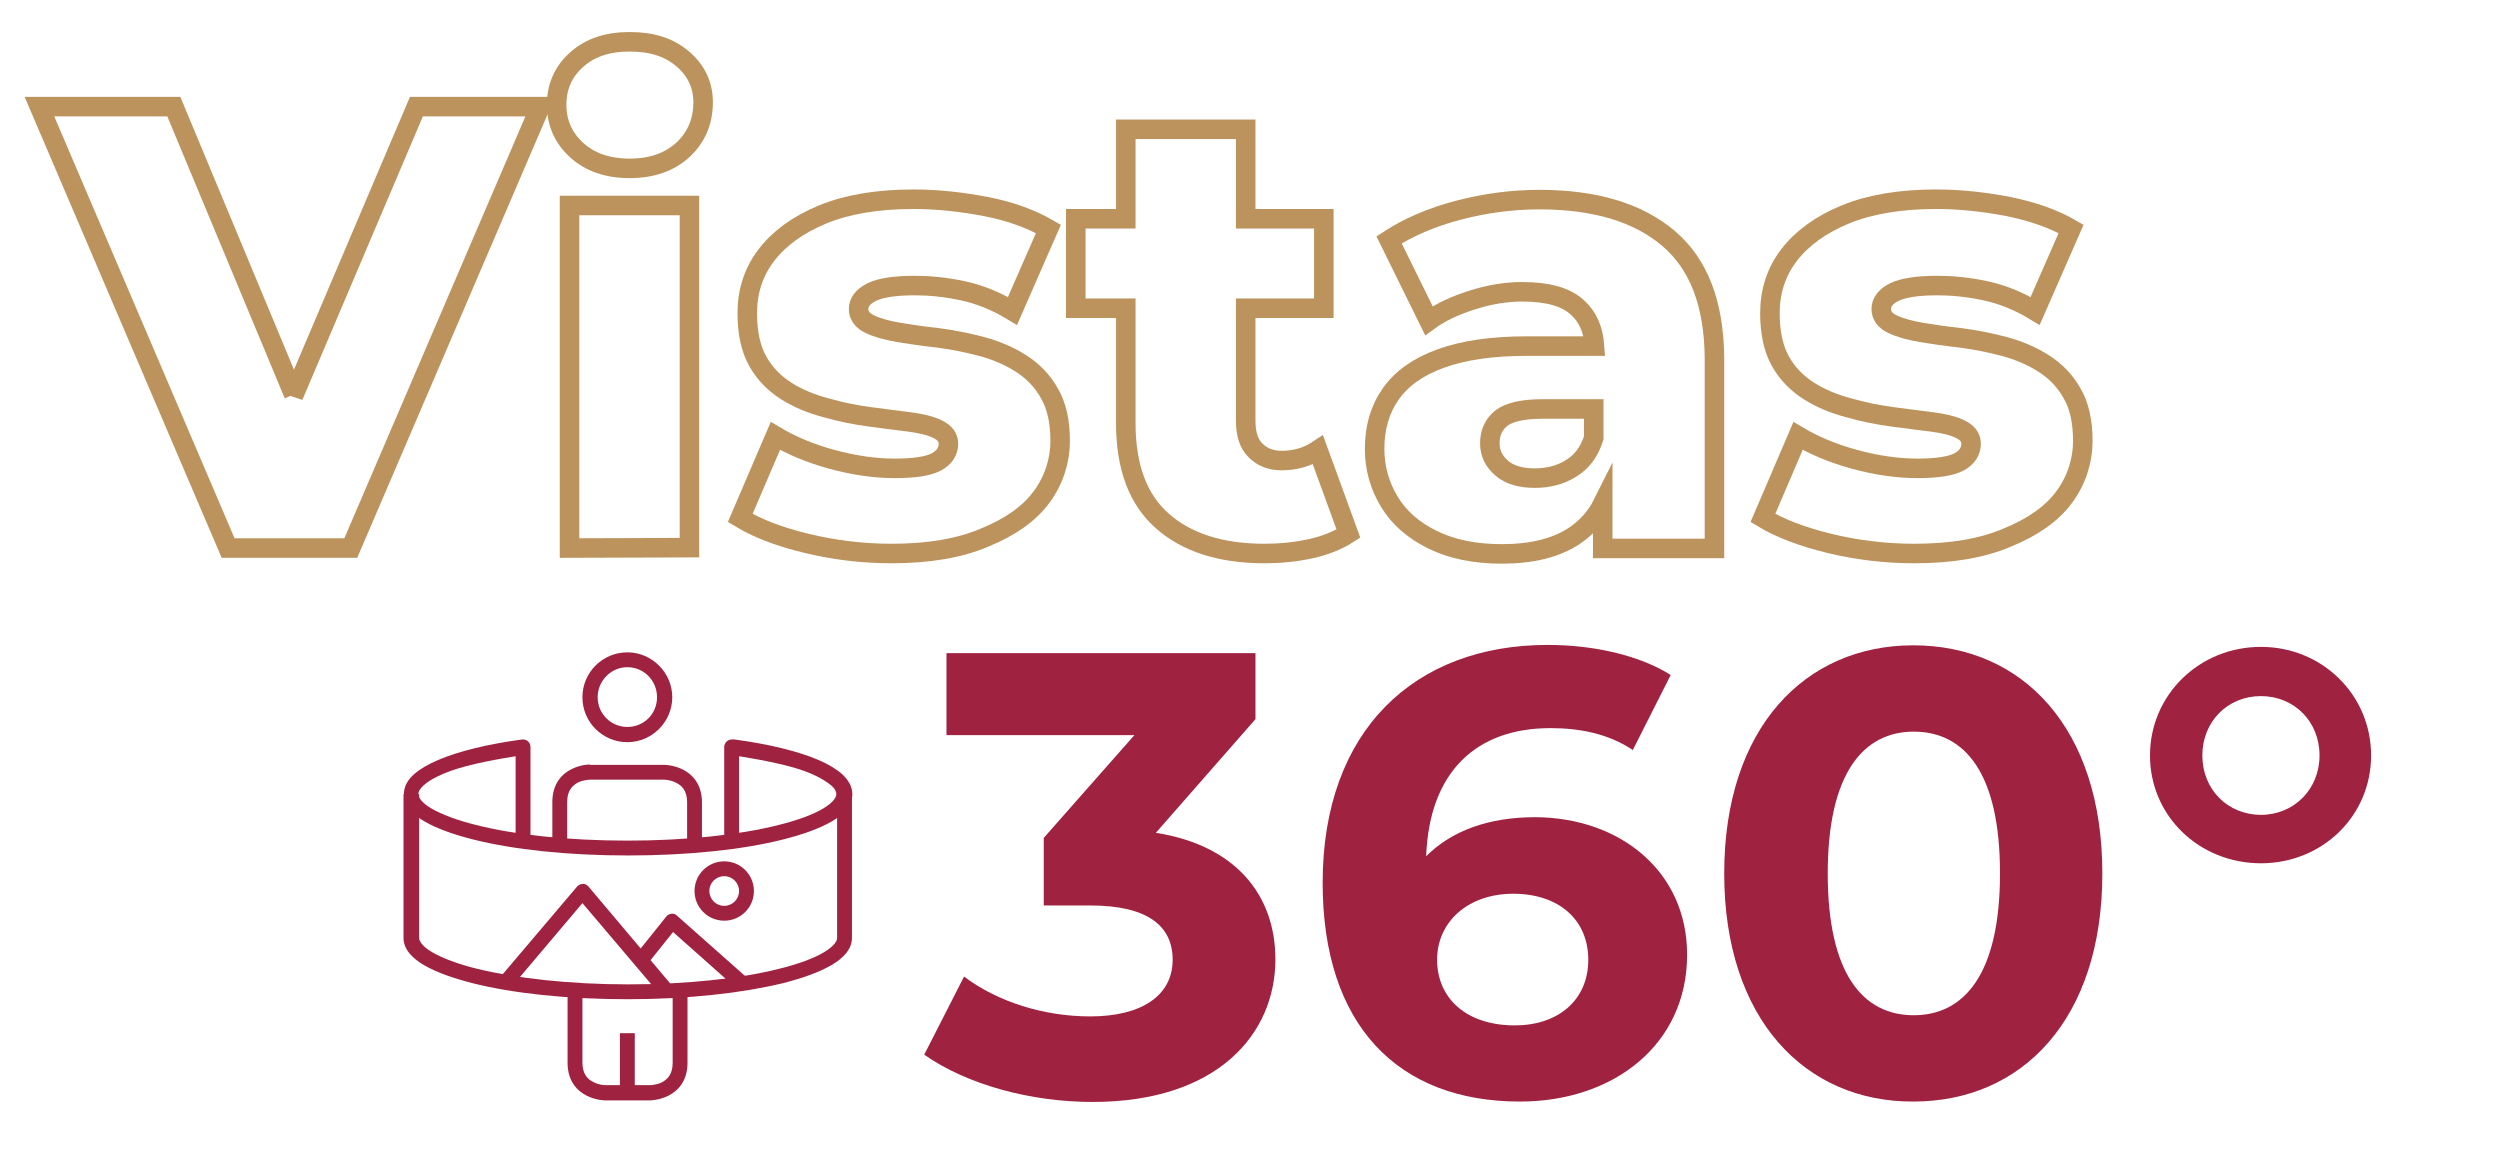 <?xml version="1.0" encoding="utf-8"?>
<!-- Generator: Adobe Illustrator 27.1.1, SVG Export Plug-In . SVG Version: 6.00 Build 0)  -->
<svg version="1.1" id="Capa_1" xmlns="http://www.w3.org/2000/svg" xmlns:xlink="http://www.w3.org/1999/xlink" x="0px" y="0px"
	 viewBox="0 0 640 300" style="enable-background:new 0 0 640 300;" xml:space="preserve">
<style type="text/css">
	.st0{enable-background:new    ;}
	.st1{fill:#9F2241;}
	.st2{fill:none;stroke:#BC935C;stroke-width:5;stroke-miterlimit:10;}
</style>
<g class="st0">
	<path class="st1" d="M326.5,245.6c0,19-14.7,36.5-46.8,36.5c-15.8,0-32.1-4.4-43.1-12.1l10.2-20c8.6,6.5,20.5,10.2,32.3,10.2
		c13.1,0,21.1-5.3,21.1-14.5c0-8.6-6.3-13.9-21.1-13.9h-11.9v-17.3l23.2-26.3h-48.1v-21h79.1v16.9l-25.5,29.1
		C316.2,216.4,326.5,229,326.5,245.6z"/>
	<path class="st1" d="M431.9,244.4c0,23.1-18.9,37.6-42.8,37.6c-31.2,0-50.5-19.5-50.5-56c0-39.1,23.6-60.9,57.6-60.9
		c11.9,0,23.6,2.7,31.5,7.7l-9.7,19.2c-6.3-4.2-13.6-5.6-21.1-5.6c-18.9,0-31,11.1-31.8,32.8c6.6-6.6,16.1-10,27.9-10
		C414.8,209.3,431.9,223.1,431.9,244.4z M406.6,245.7c0-10.3-7.6-16.9-19.2-16.9c-11.5,0-19.5,7.1-19.5,16.9
		c0,9.7,7.3,16.8,19.9,16.8C398.8,262.5,406.6,256.1,406.6,245.7z"/>
	<path class="st1" d="M441.4,223.6c0-37.3,20.7-58.4,48.4-58.4c27.9,0,48.4,21.1,48.4,58.4s-20.5,58.4-48.4,58.4
		C462.1,282.1,441.4,260.9,441.4,223.6z M512,223.6c0-25.7-9-36.3-22.1-36.3c-12.9,0-22,10.7-22,36.3c0,25.7,9,36.3,22,36.3
		C502.9,259.9,512,249.3,512,223.6z"/>
	<path class="st1" d="M550.4,193.4c0-15.5,12.6-27.8,28.4-27.8c15.7,0,28.2,12.3,28.2,27.8S594.5,221,578.8,221
		C563,221,550.4,208.9,550.4,193.4z M593.8,193.4c0-8.7-6.5-15.2-15-15.2s-15,6.5-15,15.2s6.5,15.2,15,15.2S593.8,202,593.8,193.4z"
		/>
</g>
<g>
	<polygon class="st2" points="58.4,140.3 10.1,27.3 44.5,27.3 75.2,101 75.1,101.4 75.1,101.4 106.6,27.3 138.3,27.3 89.8,140.3 	
		"/>
	<path class="st2" d="M161.2,43.1c-5.7,0-10.2-1.6-13.6-4.7s-5.1-7-5.1-11.6s1.7-8.5,5.1-11.5c3.4-3.1,7.9-4.6,13.6-4.6
		s10.1,1.4,13.6,4.4c3.4,2.9,5.2,6.6,5.2,11.1c0,4.8-1.7,8.9-5.1,12.1C171.4,41.5,166.9,43.1,161.2,43.1L161.2,43.1z M145.8,140.3
		V52.6h30.7v87.6L145.8,140.3L145.8,140.3z"/>
	<path class="st2" d="M228.2,141.7c-7.4,0-14.7-0.9-21.7-2.6c-7.1-1.7-12.7-3.9-17-6.5l9-21c4.2,2.5,9,4.5,14.5,6
		c5.5,1.5,10.9,2.3,16.1,2.3s8.7-0.6,10.7-1.7c2-1.1,3-2.7,3-4.6c0-1.6-0.9-2.8-2.7-3.7c-1.8-0.9-4.3-1.5-7.4-1.9
		c-3.1-0.4-6.5-0.8-10.1-1.3s-7.3-1.2-11.1-2.3c-3.8-1-7.2-2.4-10.2-4.3s-5.5-4.4-7.3-7.6c-1.8-3.2-2.7-7.3-2.7-12.3
		c0-5.6,1.6-10.6,4.9-14.9s8.1-7.8,14.4-10.4c6.3-2.6,14.1-3.9,23.3-3.9c6.1,0,12.4,0.7,18.6,1.9s11.6,3.2,15.9,5.7l-9.2,21
		c-4.3-2.6-8.6-4.3-12.9-5.2c-4.3-0.9-8.3-1.3-12.1-1.3c-5.2,0-8.9,0.6-11.1,1.7c-2.2,1.1-3.3,2.6-3.3,4.3s1,3,2.9,3.9
		c1.9,0.9,4.4,1.6,7.4,2.1c3,0.5,6.4,1,10.1,1.4c3.7,0.5,7.4,1.2,11.1,2.2s7,2.4,10,4.3c3,1.9,5.5,4.4,7.3,7.6
		c1.9,3.2,2.8,7.3,2.8,12.3s-1.6,10.1-4.8,14.4c-3.2,4.3-8.1,7.7-14.5,10.3C245.6,140.4,237.6,141.7,228.2,141.7L228.2,141.7z"/>
	<path class="st2" d="M337.4,115.2c-2.7,1.8-5.8,2.7-9.3,2.7c-2.8,0-5-0.9-6.7-2.6s-2.5-4.2-2.5-7.6V78.9h20V56h-20V33.1h-30.7V56
		h-12.8v22.9h12.8v29.4c0,11.2,3.1,19.6,9.4,25.1c6.2,5.5,15,8.3,26.1,8.3c4.1,0,8-0.4,11.7-1.2c3.7-0.8,7-2.1,9.8-3.9L337.4,115.2
		L337.4,115.2z"/>
	<path class="st2" d="M427.1,61c-7.8-6.6-18.8-9.9-33-9.9c-6.9,0-13.8,0.9-20.7,2.7c-6.9,1.8-12.9,4.4-17.8,7.6l10.2,20.7
		c3-2.2,6.7-3.9,11.1-5.3s8.6-2.1,12.8-2.1c6.5,0,11.2,1.3,14.1,4c2.7,2.4,4.1,5.7,4.4,9.9h-17.4c-8.9,0-16.3,1.1-22,3.2
		c-5.8,2.1-10,5.1-12.8,9.1s-4.1,8.7-4.1,14c0,4.9,1.3,9.5,3.8,13.6s6.2,7.3,11.1,9.7c4.9,2.4,10.8,3.6,17.7,3.6
		c7.6,0,13.8-1.5,18.5-4.6c3.1-2.1,5.6-4.8,7.3-8.2v11.4h28.6V91.7C438.8,77.8,434.9,67.6,427.1,61L427.1,61z M402.2,119.9
		c-2.7,1.7-5.8,2.5-9.3,2.5s-6.4-0.8-8.4-2.5c-2-1.7-3.1-3.8-3.1-6.4c0-2.8,1-4.9,3-6.5c2-1.5,5.5-2.3,10.4-2.3h13.2v7.4
		C406.9,115.6,405,118.2,402.2,119.9L402.2,119.9z"/>
	<path class="st2" d="M490,141.7c-7.4,0-14.7-0.9-21.7-2.6s-12.7-3.9-17-6.5l9-21c4.2,2.5,9,4.5,14.5,6c5.5,1.5,10.9,2.3,16.1,2.3
		s8.7-0.6,10.7-1.7c2-1.1,3-2.7,3-4.6c0-1.6-0.9-2.8-2.7-3.7c-1.8-0.9-4.3-1.5-7.4-1.9c-3.1-0.4-6.5-0.8-10.1-1.3s-7.3-1.2-11.1-2.3
		c-3.8-1-7.2-2.4-10.2-4.3s-5.5-4.4-7.3-7.6c-1.8-3.2-2.7-7.3-2.7-12.3c0-5.6,1.6-10.6,4.9-14.9s8.1-7.8,14.4-10.4
		c6.3-2.6,14.1-3.9,23.3-3.9c6.1,0,12.4,0.7,18.6,1.9c6.3,1.3,11.6,3.2,15.9,5.7l-9.2,21c-4.3-2.6-8.6-4.3-12.9-5.2
		c-4.3-0.9-8.3-1.3-12.1-1.3c-5.2,0-8.9,0.6-11.1,1.7c-2.2,1.1-3.3,2.6-3.3,4.3s1,3,2.9,3.9c1.9,0.9,4.4,1.6,7.4,2.1
		c3,0.5,6.4,1,10.1,1.4c3.7,0.5,7.4,1.2,11.1,2.2c3.7,1,7,2.4,10,4.3c3,1.9,5.5,4.4,7.3,7.6c1.9,3.2,2.8,7.3,2.8,12.3
		s-1.6,10.1-4.8,14.4c-3.2,4.3-8.1,7.7-14.5,10.3C507.4,140.4,499.4,141.7,490,141.7L490,141.7z"/>
</g>
<g>
	<path class="st1" d="M187.4,189.3c-1.1,0-1.9,0.8-2,1.8c0,0,0,0.1,0,0.1v23.6h3.8v-21.2c7.5,1.2,14.1,2.6,18.3,4.4
		c2.4,1,4.1,2.1,5.2,3s1.4,1.7,1.4,2.3c0,0.9-0.9,2.2-3.4,3.7c-2.5,1.5-6.5,3-11.4,4.2c-9.8,2.5-23.6,4-38.7,4s-28.9-1.5-38.7-4
		c-4.9-1.2-8.8-2.7-11.4-4.2s-3.4-2.9-3.4-3.7c0-0.6,0.3-1.3,1.4-2.3s2.8-2,5.2-3c4.2-1.8,10.8-3.2,18.3-4.4l0,21.2h3.8l0-23.6
		c0-1.1-0.9-1.9-1.9-1.9c-0.1,0-0.2,0-0.2,0c-8.9,1.2-16.2,3-21.4,5.2c-2.6,1.1-4.7,2.3-6.3,3.7c-1.6,1.4-2.6,3.1-2.6,5.1
		c0,2.9,2.2,5.2,5.3,7c3.1,1.8,7.3,3.3,12.4,4.6c10.3,2.6,24.2,4.1,39.7,4.1s29.4-1.5,39.7-4.1c5.1-1.3,9.3-2.8,12.4-4.6
		c3.1-1.8,5.3-4.1,5.3-7c0-2-1.1-3.7-2.6-5.1c-1.6-1.4-3.6-2.6-6.2-3.7c-5.2-2.2-12.5-4-21.4-5.2
		C187.6,189.3,187.5,189.3,187.4,189.3L187.4,189.3L187.4,189.3z"/>
	<path class="st1" d="M103.3,203.3v36.8c0,2.9,2.2,5.2,5.3,7c3.1,1.8,7.3,3.3,12.4,4.6c10.3,2.6,24.2,4.1,39.7,4.1
		s29.4-1.6,39.7-4.1c5.1-1.3,9.3-2.8,12.4-4.6c3.1-1.8,5.3-4.1,5.3-7v-36.8h-3.8v36.8c0,0.9-0.9,2.2-3.4,3.7
		c-2.5,1.5-6.5,3-11.4,4.2c-9.8,2.5-23.6,4-38.7,4s-28.9-1.6-38.7-4c-4.9-1.2-8.8-2.7-11.4-4.2s-3.4-2.9-3.4-3.7v-36.8L103.3,203.3
		L103.3,203.3z M160.6,167c-6.3,0-11.5,5.1-11.5,11.5s5.2,11.5,11.5,11.5s11.5-5.2,11.5-11.5S166.9,167,160.6,167L160.6,167
		L160.6,167z M160.6,170.8c4.2,0,7.6,3.4,7.6,7.7s-3.4,7.6-7.6,7.6s-7.6-3.4-7.6-7.6S156.4,170.8,160.6,170.8L160.6,170.8z"/>
	<path class="st1" d="M151,195.7c0,0-2.3,0-4.7,1.2s-4.9,3.7-4.9,8.4v11.5h3.8v-11.5c0-2.9,1.3-4.2,2.8-5c1.5-0.7,3-0.7,3-0.7h19.1
		c0,0,1.5,0,3,0.8c1.5,0.7,2.8,2.1,2.8,5v11.5h3.8v-11.5c0-4.7-2.5-7.2-4.9-8.4c-2.4-1.2-4.7-1.2-4.7-1.2H151L151,195.7z M145.3,253
		v19.1c0,4.7,2.5,7.2,4.9,8.4c2.4,1.2,4.7,1.2,4.7,1.2h11.5c0,0,2.3,0,4.7-1.2s4.9-3.7,4.9-8.4V253h-3.8v19.1c0,2.9-1.3,4.2-2.8,5
		c-1.5,0.7-3,0.7-3,0.7h-11.5c0,0-1.5,0-3-0.8c-1.5-0.7-2.8-2.1-2.8-5V253H145.3L145.3,253z"/>
	<path class="st1" d="M158.7,264.5v15.3h3.8v-15.3H158.7z M149.1,226.3c-0.5,0-1.1,0.3-1.4,0.7l-19.6,23.1l2.9,2.5l18.1-21.4
		l19.6,23.1l2.9-2.5l-21-24.9C150.2,226.5,149.7,226.2,149.1,226.3L149.1,226.3L149.1,226.3z"/>
	<path class="st1" d="M172.1,233.9c-0.6,0-1.2,0.3-1.5,0.7l-7.7,9.6l3,2.4l6.4-8l16.1,14.3l2.5-2.9l-17.6-15.6
		C173,234.1,172.6,233.9,172.1,233.9L172.1,233.9L172.1,233.9z M185.4,220.5c-4.2,0-7.6,3.4-7.6,7.6s3.4,7.6,7.6,7.6
		s7.6-3.4,7.6-7.6S189.6,220.5,185.4,220.5L185.4,220.5z M185.4,224.3c2.1,0,3.8,1.7,3.8,3.8s-1.7,3.8-3.8,3.8
		c-2.1,0-3.8-1.7-3.8-3.8c0,0,0-0.1,0-0.1C181.6,226,183.3,224.3,185.4,224.3L185.4,224.3L185.4,224.3z"/>
</g>
</svg>
